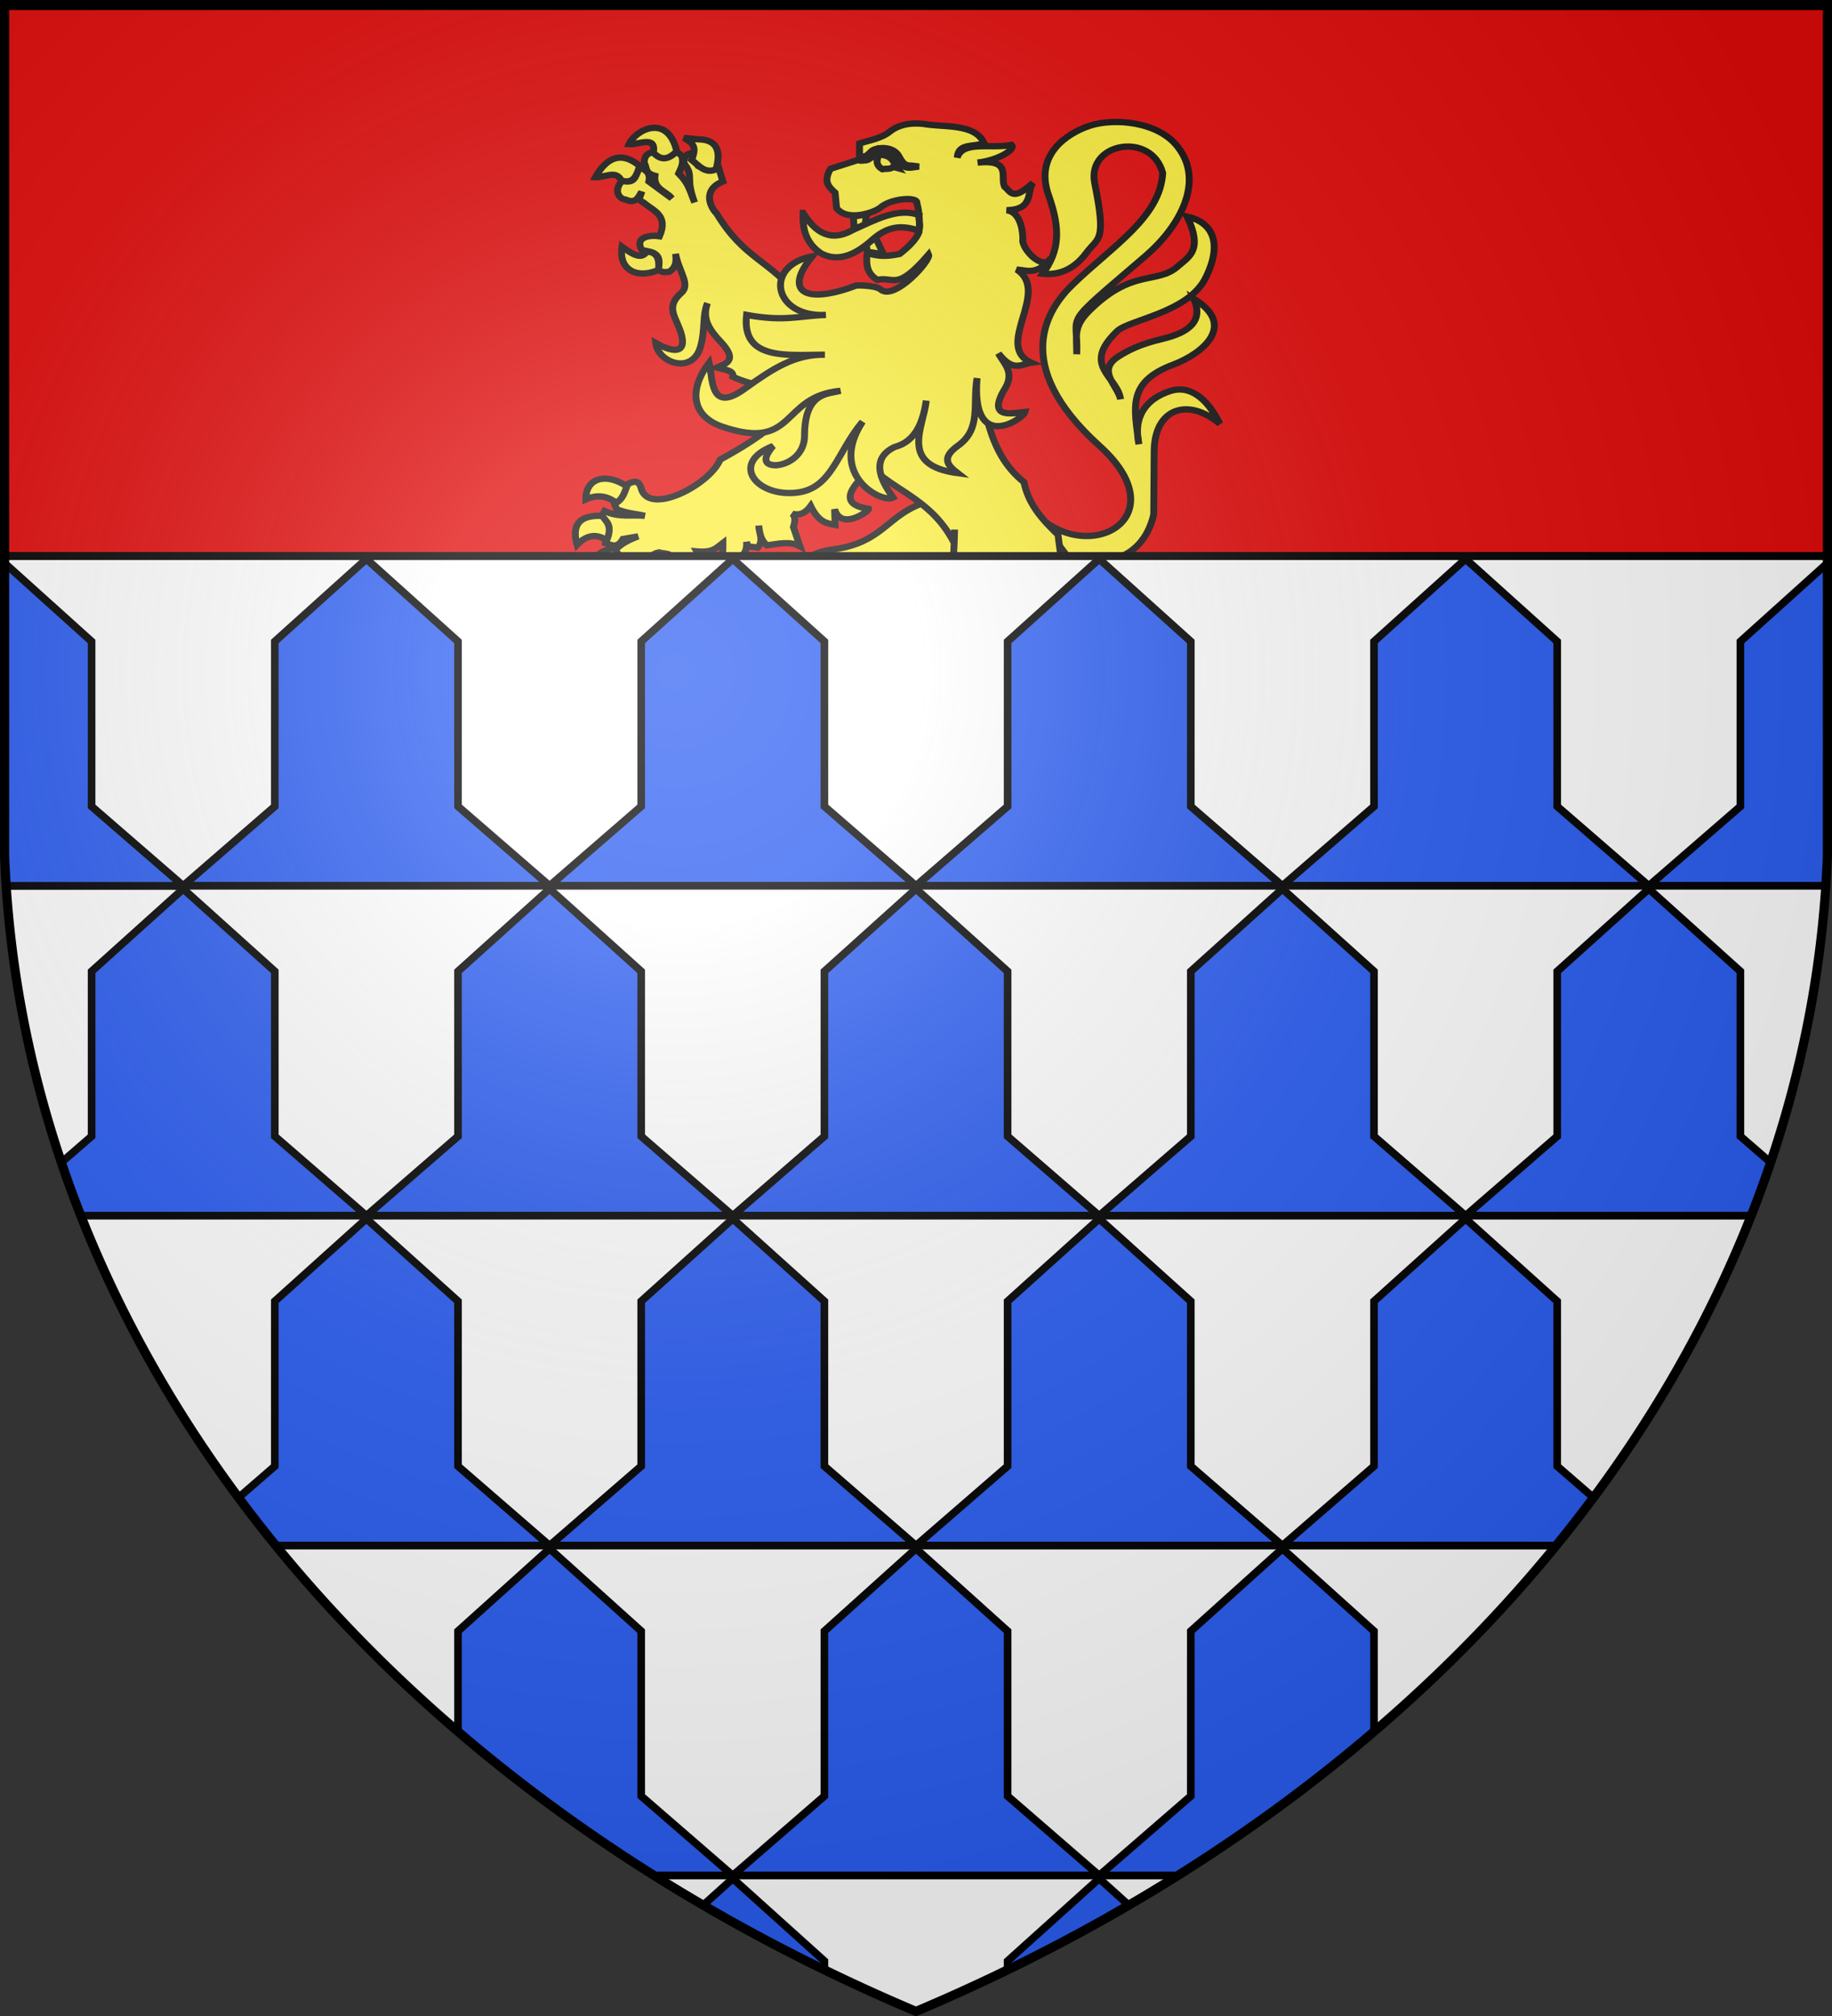 <svg xmlns="http://www.w3.org/2000/svg" xmlns:xlink="http://www.w3.org/1999/xlink" width="600" height="660" fill="#fff" stroke="#000" stroke-width="2.5"><rect width="100%" height="100%" fill="#333333" stroke="none"/><radialGradient id="i" cx="221" cy="226" r="300" gradientTransform="translate(-77 -85)scale(1.35)" gradientUnits="userSpaceOnUse"><stop offset="0" stop-color="#fff" stop-opacity=".3"/><stop offset=".2" stop-color="#fff" stop-opacity=".25"/><stop offset=".6" stop-color="#666" stop-opacity=".13"/><stop offset="1" stop-opacity=".13"/></radialGradient><clipPath id="h"><path id="g" d="M1 2h598v180H1z"/></clipPath><clipPath id="b"><path id="a" d="M1.5 1.5h597V280A570 445 0 0 1 300 658.5 570 445 0 0 1 1.5 280Z"/></clipPath><use xlink:href="#a"/><g clip-path="url(#b)"><g id="f"><g id="e"><path d="M0 182h600v108H0z"/><g id="d"><path id="c" fill="#2b5df2" d="M-60 290H60l-30-26v-54L0 183l-30 27v54z"/><use xlink:href="#c" x="120"/><use xlink:href="#c" x="240"/></g><use xlink:href="#d" x="360"/></g><use xlink:href="#e" x="60" y="108"/></g><use xlink:href="#f" y="216"/><use xlink:href="#f" y="432"/></g><use xlink:href="#g" fill="#e20909"/><g fill="#fcef3c" stroke="#111" stroke-width="4.5" clip-path="url(#h)"><path d="M381.3 314c32.7 57 107.4 19.3 50.7-36-59-58-33.7-97.7-17-115 26.3-27.5 57-47.6 58.6-79-7.2-29.6-49.6-22-44.6 7 8 42.7 2.3 38.5-5.3 49.7-9 13.3-19.7 16-28.7 15 11.3-16.7 11.5-32 4-55.4-10-29.7 12.6-44.8 26.7-49.9 16.3-5.8 45.3-3 57.9 15.2 17.4 24.4 1.4 56.1-20.9 77.1-57.2 53.3-44.2 38.8-45.4 70.3 0-13.4-2.3-19.3 7.7-30.4 29-31.6 45-18.6 59-32.6 7-6.6 16-11.3 5.6-35 16.4 4 23.4 18.3 12.4 43-11 25.4-50.5 30.3-58.3 38.6-23.7 24.8.3 32 2.3 48.4-2-10-16-20.4-1.3-30.5 6.3-4.2 13.3-8.5 28.9-12.5 17.7-4.6 26.7-13 20.4-28.4 28 18.4 6.6 38.4-13.3 46.7C450 232.7 455 251 458 277c-4-20 5-32.6 21-38 12-4 23.5 4.7 32 23.4-21.3-19-42.5-10.7-43 19l-.3 45.6c-3.3 16.3-16.2 42-56.4 30zm-64.9 5c-21.9 8.4-25.8 25.3-51.9 31.6-12.5 3-21.8-.2-46.5 28.4-6.4 1.6-62 109-66.3 115.6C162 499 305 380.6 334.6 378.7l7.8-61z" transform="matrix(.5 0 0 .46 144 18)"/><path d="M140 69c-5.5 1.3-6 4.6-6 8 2 3 0 7 7 9-1 9.7 7.6 11 11 16l-15-12c1.4-7-3-8-6-10.6-2.7 4.6-2 13.3-11 9.6-6.4 7-3 13.4 2 14 6.3 3 8-1.4 10.3-5.6-.3 2.6-3.3 5.6 1.2 7.6 6.5 6 16.5 9 10.5 24-6-1-16.5.3-11.7 9.7 4.7 1.7 14.2.7 10.7 13.8 3 2.9 5 1.9 7.3 1.8 5-3.3 4.7-8.3 4.2-12.8 2.1 12.5 10 21.9 3.8 27.8-9.3 8.7-5 15.4-2.3 22.7 7 17 2 23-14.5 13 1.5 14.3 24.5 23 29.5 2 3-11.7 1-21.4 4.4-30.4-3.8 11.4 1.6 19.4 8.9 27.8 11.1 13.1 3.3 15.2-2.8 18.1 5.2 1.5 11.5 2 10.5 6.5q9 4.5 18 6l10 27c-9 8.4-21 17-36.3 26-6.7 17.6-45.1 39.5-51.4 21.6-1.3-5.6-3.3-8.2-11-3-.7 3.9.7 7.4-7 12.4l1.7 4.4c7 2.9 12.4 3.1 18.4 4.6-8.8-1-17 1.4-26.4-3.4l-2.3 4.4c9.3 6 3.3 12 2.8 18.3 3.5 1.1 7.5 4.7 11.5-2.8l10-1.9c-9.7 3.9-12 6.8-15.4 9.8 7.4 7.3 4.4 13.6 2.4 20.2 6.7.7 13 .4 14.7-9.2 4-4.7 8-8.7 11.9-9.4 4.4 1.5 13-.4 3.7 10.3-7.3 5.1-5.3 8.7.7 11.1 6-4.4 12-6.7 18.3-2.4 9.1-3.5 7.7-9 2.1-19.7 10.6 1 12.6-2.3 17.1-6 0 4.1.5 8.1-2.5 13.1 6-1.4 19 .6 18-13.9l.7 3.2 6.7.9c4.1-5.2.6-10.6.6-15.6.6 5 1 9.7 5.3 14 7.3-1 15.1-3.3 21.7.7l-4.3-13.7c1.3-4.5 1.3-7.3-.7-9.5 3.7 1.2 8 .5 12-5.5 5.4 12 11 12.4 16 13.4l-.3-11.1c4.3 15.7 22.8 1.1 22.3-.3-23-3.5-8-19 2-29 18 17.6 40 23.7 54 53.3-.3 11.7-1.4 23.7-3 35.7-.4 8.3 37 39.4 74.6 86-3.6 8.7 23.9-58 19-61.4C422 395.7 411 389 410 380c-1.5-11-3.3-24-5-38.6-10-10.4-19.3-21.4-22.3-37.4-25.7-22.5-24-56-34.3-84.4l-112-45.9C215.6 145 200 146 181.5 113c-4.5-5-9.5-17 4-23l-3-10.6c-4.5-1.4-8.8 2.2-13.2-.4l-4.3-9c-3 0-5 2.4-5 7 7 10 .6 9.5 7 28-4-11.3-4.5-14-10.5-20.7 1.5-3.7 3.5-7 2.1-12.3-2.6-3.5-3.9-2-5.6-2.7-6.7 7.1-9.7 2.7-13-.3Zm197.3 268.8c0 2.5-.3 6.9-.3 9.5z" transform="matrix(.5 0 0 .46 144 18)"/><path d="M165 74.6c4-10.1 0-12.3-5-15.6l9 1c14 0 15 10 12 21.4-7 3.3-11-2.4-16-6.8Zm-41-11.1c6.4.5 18-6.5 16 6 5 5.9 10 5 15.3-1-5.9-27-26.9-15.5-31.3-5Zm-5 25.9c-3.5-7.9-11-2-17-2.4 8-15.5 18-18 29-8-2 6.4-3.6 13-12 10.4Zm24.3 63.6c-13.3 6.4-26.3.6-23.9-16.5 6.6 5.1 12.6 9.5 16.2 3.5 5.4 0 8.8 3.4 7.7 13Zm-27.7 165.7c-5.6-4.7-12.2-6.2-19.9-2.4-.1-15.3 13.3-19.3 26.9-9.3-1.6 4.7-3 9.4-7 11.7ZM90 348.6c-3.4-13.3.5-21.3 16.4-20.6 2.6 4 7.1 7 3 17.4-7.4-5.4-13.8-3.1-19.4 3.2Zm24 2.4c5 6.6 8 13.3 4.3 20-7.7-5.3-10.8 0-8.3 7.7-18-6.2-12.4-25.1 4-27.7Zm36 23c5.3-3.4 10-3 15-1.3-6 21.7-22 15.7-27.3 9.8C142 379 155 380 150 374Zm121-259 8.589-1.58-.889 7.08-7.2 3.5zm19.721 26.876-5.223-12.004-5.969 5.146L280 140zM312.6 105.5c.8-5-17.1-3.5-23.9 3.1C285 112 267 119 260 109l-1-11c-4-4-8-7.7-3-17l19-6.6V63c6.6-2.4 14.4-3.4 20.5-9 5-4 11.9-6 21.2-5 12.6 2.7 33.6-.7 39.8 13.5C350.6 66 339.7 62 339 73c3.6-12.3 23-6 35.5-9 3.2 3-8.5 11-22.2 12.6C375 74 367 87 370 93.7c4 3.3 5 11 18.6-2.7-4.3 6.7.8 19-17.3 19.5C381.7 111.7 382 129 382 131c-1.4 6.5 13.4 23.7 18.5 13.4-9 12.6-15.5 8.9-22.5 8.3 22.6 15.9-15.3 54.3 9.5 66.3-6.5 1-11.8 7-21.5-6.6 3.7 7.6 11.4 13.6 3.4 26.6-10.9 21 7.2 15.6 14 15-1.4 5.5-35.4 29.6-31.4-24-3 18.7 3 36-12.4 48-11.6 9-6.6 14.3-.3 19.6C300.5 292 317 265 318.7 246c-2.1 15-6.7 29-20.7 33-18 9.3-6.5 27.5-1 36-7.3 4.4-43-16-20-54-17 22-20 47.7-43.3 50.5-26.7 3.1-43.7-21.2-15.3-33.2-7.9 10-4.8 13.7 1.9 13.7 9.1-.7 18.7-8.3 18.7-21 0-31 15-29.6 23.5-32-39.5 4-28.8 43.5-77.5 25.5-20-7.5-22-26.2-8.5-45.5 2.5 11.7.5 37 24 18 18-14 32.1-24 51.8-23.7-24.7.1-54.6 4.3-51.3-28.3 25 5 34.6.6 52 0-34.4 2-41-35-9-41.7-19 25.1-4.7 34.7 29 20.7 0 0 12.6-.3 16 3 9 8 33-21 31.3-25-21 26.4-22.3 15.6-33.6 18-6.2-4-7.7-9.6-6.7-19 9 3 15 2 21.3.6 5.7-4.9 10.7-10 12.7-15.6.5-7 .3-13.7-1.4-20.5ZM278.4 74c7.1-4 17.2-5 19.9 4.5l1.4 1.9-2.7-.8c-1.3 1.4-3 1.4-5 1.4l-2 .3c-3-1.8-4-4.7-3.3-6.9 1.3-3.9-6.2-.4-8.3-.4Zm6.9-7c-3.3 1-3.9 4.4-7.3 5.3-1.7.1-3-.3-3-.3l-.7 3s1.7.5 3.7 0c4.3.3 5.3-4 8.4-5.5C290 68.4 295 68 298 71c3 4 4.3 7.5 6.3 8.5 3 1.5 6.4.2 9.7-.1l-3-.4c-3.7-1-6 1.6-10-6.6-3-6.4-10.7-7-15.7-5.4ZM238 112.4c-.4 11.2 1.7 21.6 12 28.9 11 6.3 22.4 1 33.6-10C295.4 120 305 122 314 125c1.3-5-.6-7.3 0-11-13.6-5.7-28.6 3.3-43.5 10.6-14.8 9-24.5 1.4-32.5-12.2Z" transform="matrix(.5 0 0 .46 144 18)"/></g><use xlink:href="#g" fill="none"/><use xlink:href="#a" fill="url(#i)" stroke-width="3"/></svg>